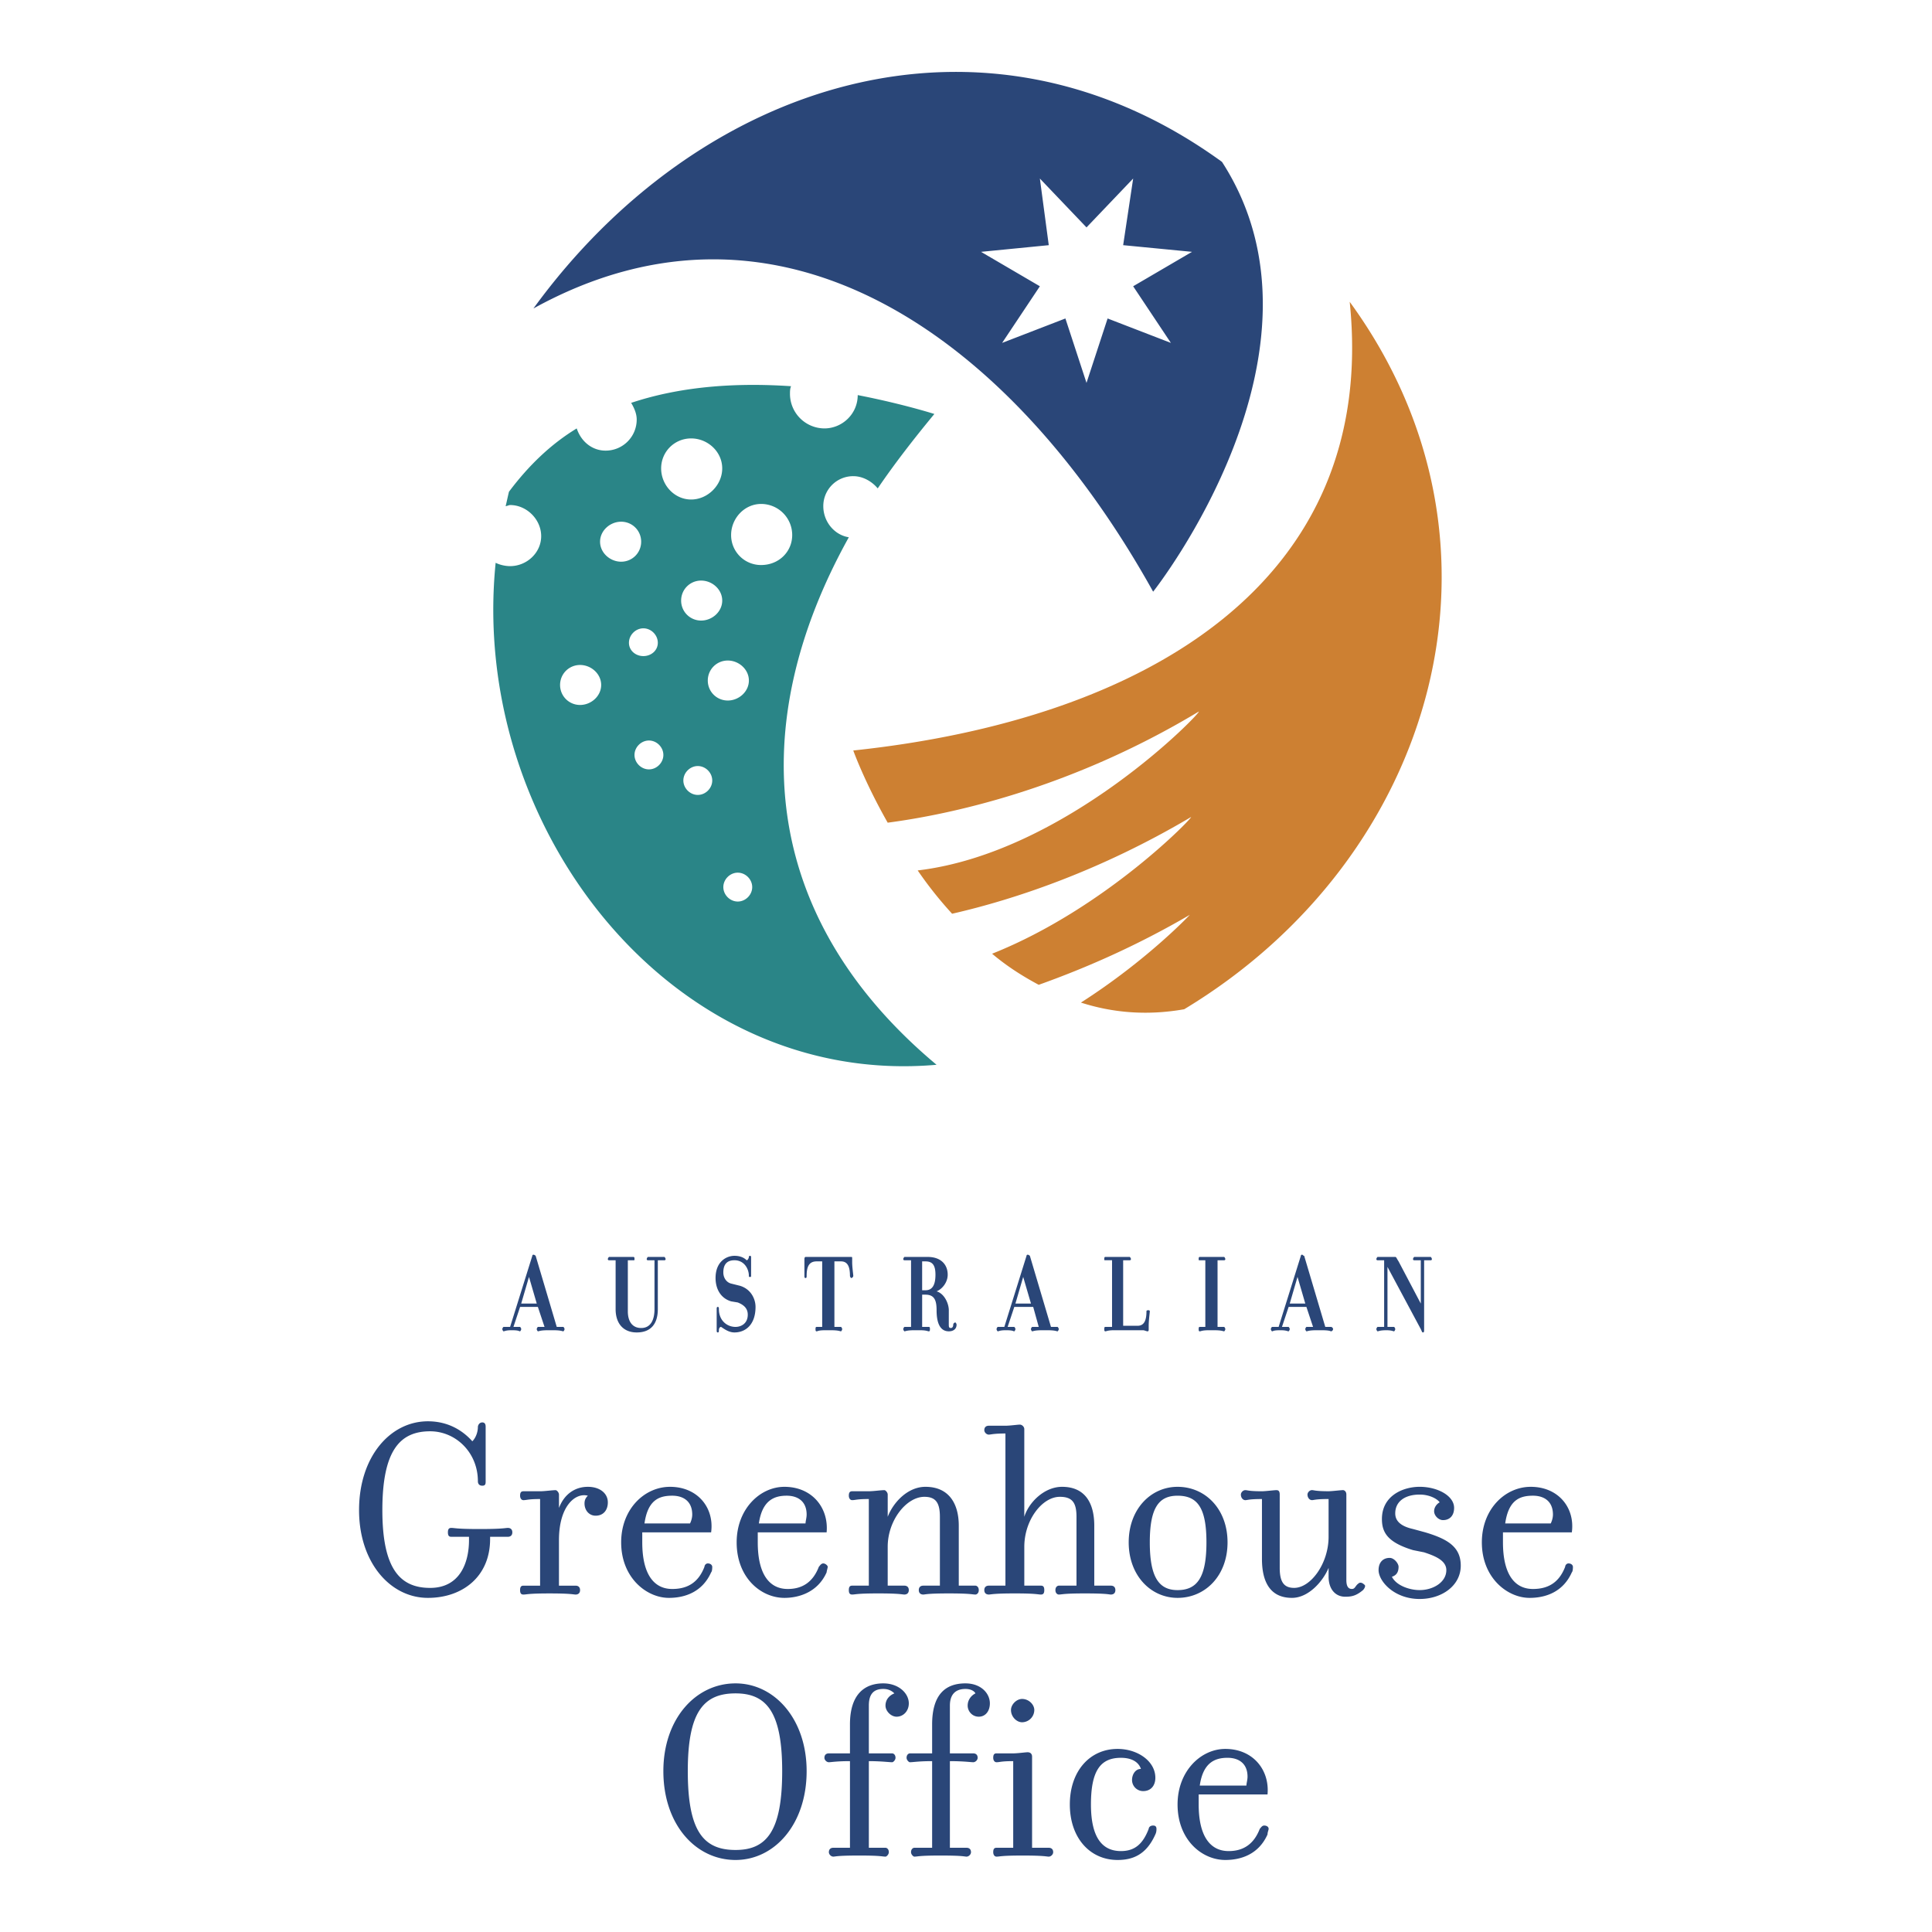<svg xmlns="http://www.w3.org/2000/svg" width="2500" height="2500" viewBox="0 0 192.756 192.756"><g fill-rule="evenodd" clip-rule="evenodd"><path fill="#fff" d="M0 0h192.756v192.756H0V0z"/><path d="M134.66 30.112c2.881 27.922-20.277 41.662-49.529 44.765 0 0 1.108 3.103 3.435 7.202 5.873-.775 17.949-3.213 31.025-11.081.553-.221-13.076 14.072-28.033 15.845a38.969 38.969 0 0 0 3.434 4.321c6.316-1.44 14.847-4.321 23.824-9.64.443-.221-8.422 9.087-19.834 13.629 1.439 1.219 2.992 2.215 4.652 3.102 4.654-1.661 9.752-3.877 15.07-6.98.221-.222-4.1 4.432-10.859 8.753 3.104.998 6.537 1.33 10.305.664 25.153-15.178 34.129-46.424 16.51-70.58z" fill="#cd8032"/><path d="M84.688 53.603c-1.439-.222-2.547-1.552-2.547-3.103a2.98 2.98 0 0 1 2.991-2.992c.998 0 1.884.554 2.438 1.219 1.662-2.438 3.546-4.875 5.651-7.424 0 0-3.103-.998-7.646-1.884 0 1.884-1.551 3.324-3.324 3.324a3.453 3.453 0 0 1-3.435-3.435c0-.222 0-.554.11-.776-4.986-.332-10.637-.111-15.956 1.662.333.554.554 1.108.554 1.663a3.096 3.096 0 0 1-3.103 3.102c-1.33 0-2.438-.886-2.881-2.216-2.549 1.552-4.764 3.657-6.759 6.316-.111.443-.222.997-.333 1.44.111 0 .333-.111.443-.111 1.663 0 3.103 1.441 3.103 3.103 0 1.662-1.44 2.992-3.103 2.992-.443 0-.997-.111-1.44-.333-2.659 26.261 17.507 52.41 43.989 50.083-17.616-14.735-19.167-33.904-8.752-52.63zM57.874 70.334c-1.108 0-1.995-.888-1.995-1.995s.887-1.994 1.995-1.994 2.105.887 2.105 1.994-.997 1.995-2.105 1.995zm1.995-16.288c0-1.108.997-1.995 2.105-1.995s1.995.887 1.995 1.995-.887 1.995-1.995 1.995-2.105-.887-2.105-1.995zm2.881 10.083c0-.776.665-1.441 1.439-1.441.776 0 1.441.665 1.441 1.441 0 .775-.665 1.329-1.441 1.329-.775 0-1.439-.554-1.439-1.329zm1.994 12.632c-.775 0-1.44-.665-1.44-1.44s.665-1.44 1.44-1.44c.776 0 1.44.665 1.44 1.44s-.664 1.44-1.44 1.44zm1.218-30.028c0-1.662 1.33-2.992 2.992-2.992s3.102 1.33 3.102 2.992-1.44 3.103-3.102 3.103-2.992-1.441-2.992-3.103zm3.99 11.191c1.108 0 2.104.886 2.104 1.995 0 1.108-.997 1.994-2.104 1.994a1.986 1.986 0 0 1-1.995-1.994c0-1.108.886-1.995 1.995-1.995zm-.333 21.385c-.775 0-1.44-.665-1.44-1.44 0-.776.665-1.441 1.44-1.441.776 0 1.441.665 1.441 1.441 0 .775-.665 1.44-1.441 1.44zm.997-11.413c0-1.108.887-1.995 1.995-1.995s2.105.887 2.105 1.995-.998 1.995-2.105 1.995-1.995-.887-1.995-1.995zm2.991 22.05c-.775 0-1.44-.665-1.44-1.44s.666-1.44 1.44-1.44c.776 0 1.441.665 1.441 1.44s-.665 1.44-1.441 1.44zm2.328-33.573a2.98 2.98 0 0 1-2.992-2.992c0-1.662 1.33-3.102 2.992-3.102a3.098 3.098 0 0 1 3.103 3.102c0 1.662-1.33 2.992-3.103 2.992z" fill="#2a8587"/><path d="M121.918 16.151C98.096-1.134 69.73 8.062 53.22 30.777c24.487-13.518 47.534 2.549 61.829 28.255 0 0 19.058-24.044 6.869-42.881zm-5.098 18.061l-6.314-2.438-2.105 6.427-2.105-6.427-6.314 2.438 3.766-5.651-5.871-3.435 6.758-.665-.887-6.648 4.654 4.876 4.654-4.876-.998 6.648 6.869.665-5.871 3.435 3.764 5.651zM51.226 132.385h.664s.111.109.111.221-.111.221-.111.221c-.111 0-.111-.109-.775-.109h-.111c-.555 0-.666.109-.776.109 0 0-.11-.109-.11-.221s.11-.221.11-.221h.665l2.216-7.092s0-.111.111-.111c.11 0 .222.111.222.111l2.105 7.092h.665s.111.109.111.221-.111.221-.111.221c-.111 0-.222-.109-.998-.109h-.554c-.775 0-.887.109-.997.109 0 0-.111-.109-.111-.221s.111-.221.111-.221h.665l-.665-1.994H51.89l-.664 1.994zm1.551-4.987l-.776 2.658h1.551l-.775-2.658zM63.525 132.938c-1.329 0-2.105-.887-2.105-2.326v-4.875h-.665s-.111 0-.111-.111.111-.221.111-.221h2.438c.111 0 .111.109.111.221s0 .111-.111.111h-.554v5.098c0 .996.443 1.66 1.33 1.66.997 0 1.33-.885 1.33-1.883v-4.875h-.665s-.111 0-.111-.111.111-.221.111-.221h1.662s.111.109.111.221-.111.111-.111.111h-.665v4.875c-.001 1.439-.666 2.326-2.106 2.326zM73.275 132.938c-.554 0-.998-.332-1.33-.553-.11 0-.221.109-.221.332 0 .109 0 .221-.11.221-.111 0-.111-.111-.111-.221v-2.105c0-.111 0-.221.111-.221.11 0 .11.109.11.221 0 1.107.776 1.773 1.662 1.773.554 0 1.219-.334 1.219-1.221 0-.664-.443-.996-.998-1.217l-.664-.111c-1.108-.332-1.551-1.33-1.551-2.326 0-1.662 1.108-2.217 1.883-2.217.443 0 .887.111 1.219.443.111 0 .222-.223.222-.332 0 0 0-.111.11-.111.111 0 .111.111.111.111v1.883c0 .111 0 .111-.111.111-.11 0-.11 0-.11-.111 0-.664-.443-1.551-1.441-1.551-.665 0-1.108.332-1.108 1.219 0 .555.333.996.776 1.107l.886.221c1.108.334 1.551 1.33 1.551 2.107 0 1.772-.997 2.548-2.105 2.548zM84.911 127.51s-.111-.111-.111-.223c0-.887-.222-1.439-.887-1.439h-.664v6.537h.664s.111.109.111.221-.111.221-.111.221c-.111 0-.221-.109-.997-.109h-.554c-.775 0-.775.109-.886.109-.111 0-.111-.109-.111-.221s0-.221.111-.221h.554v-6.537h-.554c-.776 0-.997.553-.997 1.439 0 .111 0 .223-.111.223s-.111-.111-.111-.223V125.625c0-.221.111-.221.111-.221h4.544c.11 0 .11 0 .11.221v.332c0 .443.11 1.219.11 1.33s-.111.223-.221.223zM94.661 132.051c0 .334 0 .443.221.443.111 0 .222-.109.222-.332 0-.111.111-.221.222-.221 0 0 .111.109.111.221 0 .443-.333.664-.775.664-.775 0-1.219-.664-1.219-2.104 0-.998-.222-1.553-1.108-1.553h-.332v3.215h.665c.111 0 .111.109.111.221s0 .221-.111.221-.222-.109-.886-.109h-.554c-.776 0-.887.109-.998.109 0 0-.11-.109-.11-.221s.11-.221.11-.221h.665v-6.648h-.665s-.11 0-.11-.111.11-.221.11-.221h2.327c1.33 0 1.995.775 1.995 1.771 0 .775-.555 1.441-1.108 1.662.775.223 1.219 1.219 1.219 1.885l-.002 1.329zm-1.33-4.875c0-.996-.332-1.328-.997-1.328h-.332v2.881h.332c.554 0 .997-.334.997-1.553zM100.533 132.385h.664s.111.109.111.221-.111.221-.111.221c-.109 0-.109-.109-.775-.109h-.109c-.555 0-.666.109-.777.109 0 0-.109-.109-.109-.221s.109-.221.109-.221h.666l2.215-7.092s0-.111.111-.111.223.111.223.111l2.105 7.092h.664s.111.109.111.221-.111.221-.111.221c-.111 0-.221-.109-.998-.109h-.553c-.777 0-.887.109-.998.109 0 0-.111-.109-.111-.221s.111-.221.111-.221h.664l-.553-1.994h-1.885l-.664 1.994zm1.551-4.987l-.775 2.658h1.551l-.776-2.658zM113.498 132.273c.664 0 .885-.555.885-1.439 0-.111.111-.111.223-.111 0 0 .111 0 .111.111 0 .109-.111.885-.111 1.439v.332c0 .111 0 .221-.111.221s-.332-.109-.443-.109h-2.881c-.664 0-.775.109-.887.109-.109 0-.109-.109-.109-.221s0-.221.109-.221h.666v-6.648h-.666c-.109 0-.109 0-.109-.111s0-.221.109-.221H112.722s.111.109.111.221-.111.111-.111.111h-.664v6.537h1.44zM122.141 132.385s.109.109.109.221-.109.221-.109.221c-.111 0-.223-.109-.998-.109h-.553c-.666 0-.777.109-.889.109-.109 0-.109-.109-.109-.221s0-.221.109-.221h.555v-6.648h-.555c-.109 0-.109 0-.109-.111s0-.221.109-.221H122.141s.109.109.109.221-.109.111-.109.111h-.666v6.648h.666zM127.902 132.385h.664s.111.109.111.221-.111.221-.111.221c-.111 0-.221-.109-.775-.109h-.111c-.664 0-.664.109-.775.109 0 0-.111-.109-.111-.221s.111-.221.111-.221h.664l2.217-7.092s0-.111.111-.111c.109 0 .109.111.221.111l2.105 7.092h.555c.111 0 .221.109.221.221s-.109.221-.221.221c0 0-.111-.109-.887-.109h-.555c-.775 0-.887.109-.996.109 0 0-.111-.109-.111-.221s.111-.221.111-.221h.664l-.664-1.994h-1.773l-.665 1.994zm1.551-4.987l-.775 2.658h1.551l-.776-2.658zM138.428 132.385h.666s.109.109.109.221-.109.221-.109.221c-.111 0-.223-.109-.777-.109-.664 0-.775.109-.885.109 0 0-.111-.109-.111-.221s.111-.221.111-.221h.664v-6.648h-.664s-.111 0-.111-.111.111-.221.111-.221h1.772c.111 0 .111.109.332.443l2.217 4.209v-4.32h-.664s-.111 0-.111-.111.111-.221.111-.221h1.662s.109.109.109.221-.109.111-.109.111h-.666v6.869c0 .221 0 .332-.111.332-.109 0-.109-.111-.221-.332l-3.324-6.205v5.984h-.001zM46.793 153.326h-1.772c-.222 0-.333-.111-.333-.443s.111-.443.333-.443c.332 0 .553.111 2.659.111h.332c2.105 0 2.438-.111 2.659-.111s.444.111.444.443-.222.443-.444.443h-1.773v.221c0 3.768-2.77 5.873-6.205 5.873-3.768 0-6.87-3.545-6.87-8.754 0-5.318 3.103-8.863 6.87-8.863 2.105 0 3.545.996 4.432 1.994.333-.332.554-.887.554-1.441 0-.109.11-.441.443-.441.332 0 .332.332.332.441v5.43c0 .223 0 .443-.332.443-.333 0-.443-.221-.443-.443 0-2.881-2.216-4.986-4.765-4.986-2.992 0-4.766 1.885-4.766 7.867 0 5.873 1.774 7.758 4.766 7.758s3.878-2.549 3.878-4.766v-.333h.001zM58.649 148.34c1.219 0 1.995.664 1.995 1.551 0 .775-.443 1.33-1.219 1.33-.665 0-1.108-.555-1.108-1.219 0-.332.11-.555.332-.775-1.219-.332-2.881.996-2.881 4.432v4.543h1.662c.221 0 .443.111.443.443s-.222.443-.443.443-.443-.111-2.549-.111h-.11c-2.105 0-2.216.111-2.549.111-.222 0-.333-.111-.333-.443s.111-.443.333-.443h1.663v-8.643c-1.219 0-1.33.111-1.663.111-.222 0-.333-.223-.333-.443 0-.332.111-.443.333-.443h1.663c.443 0 1.218-.111 1.551-.111.111 0 .333.223.333.443v1.33c.554-1.442 1.662-2.106 2.88-2.106zM64.079 153.881c0 3.102 1.108 4.652 2.992 4.652 1.662 0 2.659-.775 3.213-2.215 0-.111.111-.334.333-.334.333 0 .443.223.443.334 0 .109 0 .443-.111.555-.887 1.992-2.659 2.547-4.211 2.547-2.216 0-4.764-1.994-4.764-5.539 0-3.324 2.327-5.541 4.875-5.541 2.77 0 4.432 2.105 4.1 4.543h-6.87v.998zm4.764-1.885c.111-.221.221-.555.221-.887 0-1.328-.886-1.883-1.994-1.883-1.33 0-2.438.443-2.771 2.77h4.544zM75.602 153.881c0 3.102 1.108 4.652 2.992 4.652 1.551 0 2.548-.775 3.103-2.215.11-.111.222-.334.443-.334s.443.223.443.334c0 .109-.111.443-.111.555-.886 1.992-2.77 2.547-4.211 2.547-2.326 0-4.764-1.994-4.764-5.539 0-3.324 2.327-5.541 4.764-5.541 2.771 0 4.433 2.105 4.211 4.543h-6.87v.998zm4.765-1.885c0-.221.111-.555.111-.887 0-1.328-.887-1.883-1.995-1.883-1.218 0-2.438.443-2.77 2.77h4.654zM92.333 148.34c2.327 0 3.324 1.662 3.324 3.879v5.982h1.663c.111 0 .332.111.332.443s-.221.443-.332.443c-.333 0-.444-.111-2.66-.111s-2.327.111-2.549.111c-.221 0-.443-.111-.443-.443s.222-.443.443-.443h1.662v-6.869c0-1.441-.443-1.994-1.551-1.994-1.773 0-3.656 2.326-3.656 4.984v3.879h1.662c.222 0 .443.111.443.443s-.222.443-.443.443-.443-.111-2.548-.111h-.111c-2.105 0-2.216.111-2.548.111-.222 0-.333-.111-.333-.443s.112-.443.333-.443h1.662v-8.643c-1.219 0-1.33.111-1.662.111-.222 0-.333-.223-.333-.443 0-.332.112-.443.333-.443h1.662c.443 0 1.219-.111 1.551-.111.111 0 .333.223.333.443v2.217c.554-1.441 1.994-2.992 3.766-2.992zM105.963 148.34c2.326 0 3.213 1.662 3.213 3.879v5.982h1.662c.223 0 .443.111.443.443s-.221.443-.443.443c-.221 0-.332-.111-2.549-.111h-.111c-2.105 0-2.215.111-2.547.111-.111 0-.332-.111-.332-.443s.221-.443.332-.443h1.771v-6.869c0-1.441-.443-1.994-1.662-1.994-1.771 0-3.545 2.326-3.545 4.984v3.879h1.662c.221 0 .332.111.332.443s-.111.443-.332.443c-.332 0-.443-.111-2.549-.111h-.111c-2.104 0-2.326.111-2.547.111-.223 0-.445-.111-.445-.443s.223-.443.445-.443h1.662v-15.18c-1.219 0-1.441.111-1.662.111-.223 0-.445-.223-.445-.443 0-.334.223-.443.445-.443h1.662c.441 0 1.219-.111 1.439-.111.223 0 .443.221.443.443v8.754c.445-1.441 1.995-2.992 3.769-2.992zM117.486 159.42c-2.66 0-4.875-2.217-4.875-5.539 0-3.324 2.215-5.541 4.875-5.541 2.77 0 4.986 2.217 4.986 5.541.001 3.322-2.216 5.539-4.986 5.539zm0-10.193c-1.883 0-2.77 1.219-2.77 4.654 0 3.434.887 4.764 2.77 4.764 1.994 0 2.881-1.33 2.881-4.764 0-3.436-.887-4.654-2.881-4.654zM128.9 159.42c-2.217 0-2.994-1.662-2.994-3.879v-5.982c-1.328 0-1.439.111-1.662.111-.221 0-.441-.223-.441-.555 0-.221.221-.443.441-.443.223 0 .334.111 1.662.111.334 0 1.221-.111 1.441-.111s.332.111.332.443v7.312c0 1.441.443 1.996 1.441 1.996 1.662 0 3.434-2.439 3.434-5.098v-3.768c-1.328 0-1.439.111-1.662.111-.221 0-.443-.223-.443-.555 0-.221.223-.443.443-.443.223 0 .334.111 1.662.111.334 0 1.219-.111 1.441-.111.111 0 .332.111.332.443v8.531c0 .666.223.887.555.887s.332-.332.664-.553c.111-.111.332-.111.555.109.221.111 0 .443-.111.555-.664.555-1.107.664-1.773.664-.996 0-1.662-.775-1.662-1.994v-.887c-.553 1.333-1.994 2.995-3.655 2.995zM141.641 159.531c-2.547 0-4.1-1.773-4.1-2.881 0-.775.443-1.219 1.109-1.219.443 0 .885.553.885.887 0 .664-.332.885-.664.996.443.887 1.773 1.33 2.77 1.33 1.33 0 2.66-.775 2.66-1.994 0-.998-1.219-1.439-2.217-1.773l-1.107-.221c-2.549-.775-3.102-1.773-3.102-3.104 0-2.326 2.104-3.213 3.766-3.213 1.773 0 3.436.887 3.436 2.105 0 .775-.443 1.219-1.107 1.219-.443 0-.887-.443-.887-.887s.332-.775.553-.887c-.221-.332-.996-.775-1.994-.775-1.439 0-2.438.666-2.438 1.883 0 .887.775 1.33 1.773 1.553l1.219.332c2.217.664 3.545 1.439 3.545 3.324-.001 1.995-1.884 3.325-4.1 3.325zM149.951 153.881c0 3.102 1.107 4.652 2.992 4.652 1.662 0 2.658-.775 3.213-2.215 0-.111.111-.334.332-.334.334 0 .443.223.443.334 0 .109 0 .443-.109.555-.887 1.992-2.66 2.547-4.211 2.547-2.217 0-4.766-1.994-4.766-5.539 0-3.324 2.328-5.541 4.877-5.541 2.77 0 4.432 2.105 4.1 4.543h-6.871v.998zm4.766-1.885c.109-.221.221-.555.221-.887 0-1.328-.887-1.883-1.994-1.883-1.33 0-2.438.443-2.77 2.77h4.543zM73.386 185.57c-3.989 0-7.202-3.547-7.202-8.865 0-5.207 3.213-8.754 7.202-8.754 3.879 0 7.092 3.547 7.092 8.754 0 5.318-3.213 8.865-7.092 8.865zm0-16.621c-3.213 0-4.765 1.883-4.765 7.756 0 5.984 1.552 7.867 4.765 7.867 3.103 0 4.653-1.883 4.653-7.867.001-5.873-1.55-7.756-4.653-7.756zM88.124 167.951c1.551 0 2.548.998 2.548 1.994 0 .777-.554 1.33-1.219 1.33-.554 0-1.107-.553-1.107-1.107s.332-.996.886-1.219c-.221-.221-.554-.443-1.107-.443-.998 0-1.44.555-1.44 1.662v4.766h2.327c.111 0 .333.109.333.443 0 .221-.222.441-.333.441-.333 0-1.108-.109-2.327-.109v8.643h1.662c.11 0 .332.109.332.443 0 .221-.222.441-.332.441-.333 0-.443-.109-2.549-.109h-.111c-2.216 0-2.327.109-2.548.109s-.443-.221-.443-.441c0-.334.222-.443.443-.443h1.662v-8.643c-1.33 0-1.884.109-2.105.109s-.443-.221-.443-.441c0-.334.222-.443.443-.443h2.105v-2.881c-.002-2.992 1.439-4.102 3.323-4.102zM96.323 167.951c1.552 0 2.437.998 2.437 1.994 0 .777-.443 1.33-1.107 1.33-.665 0-1.108-.553-1.108-1.107s.332-.996.776-1.219c-.111-.221-.444-.443-.998-.443-.998 0-1.551.555-1.551 1.662v4.766h2.326c.223 0 .443.109.443.443 0 .221-.221.441-.443.441-.221 0-.997-.109-2.326-.109v8.643h1.662c.222 0 .443.109.443.443 0 .221-.222.441-.443.441s-.332-.109-2.548-.109h-.111c-2.105 0-2.215.109-2.548.109-.111 0-.333-.221-.333-.441 0-.334.222-.443.333-.443h1.772v-8.643c-1.33 0-1.884.109-2.216.109-.111 0-.333-.221-.333-.441 0-.334.222-.443.333-.443h2.216v-2.881c0-2.992 1.33-4.102 3.324-4.102zM104.633 184.352c.223 0 .443.109.443.443 0 .221-.221.441-.443.441-.221 0-.443-.109-2.549-.109h-.109c-2.105 0-2.217.109-2.549.109-.223 0-.332-.221-.332-.441 0-.334.109-.443.332-.443h1.662v-8.643c-1.219 0-1.33.109-1.662.109-.223 0-.332-.221-.332-.441 0-.334.109-.443.332-.443h1.662c.443 0 1.219-.111 1.439-.111.223 0 .443.111.443.443v9.086h1.663zm-2.658-12.522c-.555 0-1.109-.555-1.109-1.219 0-.555.555-1.107 1.109-1.107.664 0 1.217.553 1.217 1.107a1.23 1.23 0 0 1-1.217 1.219zM111.836 175.377c-1.996 0-2.992 1.217-2.992 4.652s1.219 4.654 2.992 4.654c1.439 0 2.215-.775 2.77-2.217 0-.111.111-.332.443-.332.221 0 .332.111.332.332 0 .111 0 .332-.111.555-.887 1.994-2.215 2.549-3.768 2.549-2.77 0-4.764-2.217-4.764-5.541s1.994-5.539 4.764-5.539c1.996 0 3.768 1.219 3.768 2.881 0 .775-.443 1.328-1.219 1.328a1.108 1.108 0 0 1-1.107-1.107c0-.555.332-1.107.887-1.107-.224-.667-.888-1.108-1.995-1.108zM119.592 180.029c0 3.104 1.107 4.654 2.99 4.654 1.553 0 2.549-.775 3.104-2.217.111-.111.221-.332.443-.332.221 0 .443.111.443.332 0 .111-.111.332-.111.555-.887 1.994-2.658 2.549-4.211 2.549-2.326 0-4.764-1.994-4.764-5.541 0-3.324 2.326-5.539 4.764-5.539 2.77 0 4.434 2.104 4.211 4.543h-6.869v.996zm4.763-1.883c0-.223.111-.555.111-.887 0-1.33-.887-1.883-1.994-1.883-1.219 0-2.438.441-2.771 2.77h4.654z" fill="#2a4678"/></g></svg>